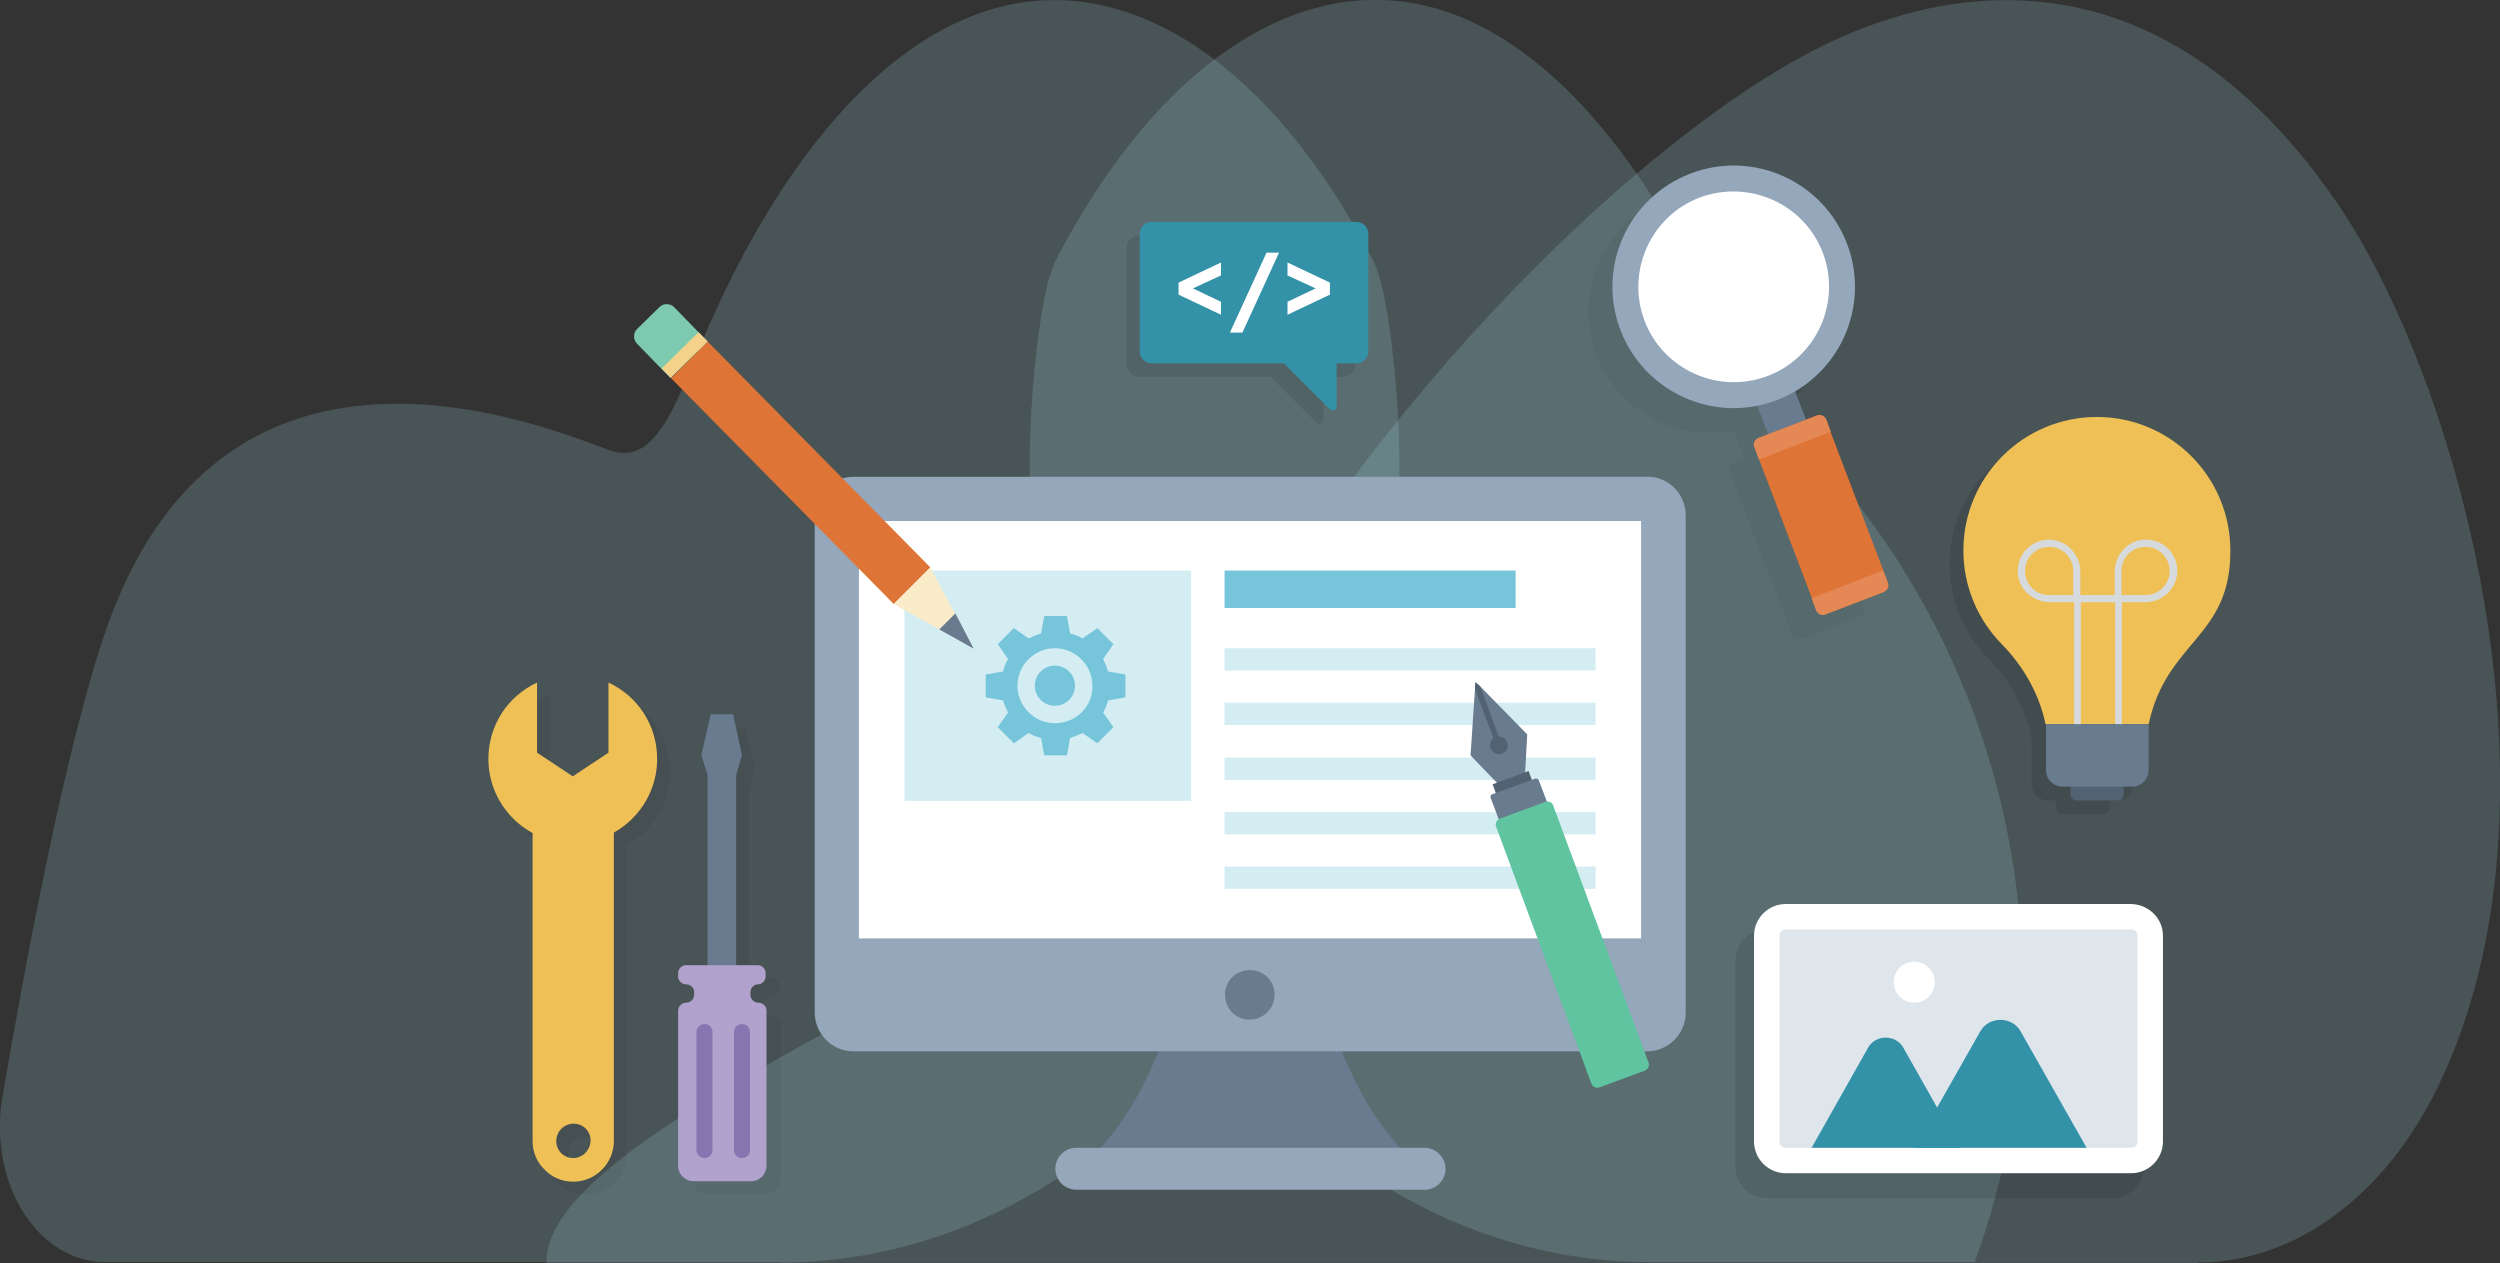 <?xml version="1.0" encoding="utf-8"?>
<!-- Generator: Adobe Illustrator 23.0.1, SVG Export Plug-In . SVG Version: 6.00 Build 0)  -->
<svg version="1.1" id="Layer_1" xmlns="http://www.w3.org/2000/svg" xmlns:xlink="http://www.w3.org/1999/xlink" x="0px" y="0px"
	 viewBox="0 0 560 283" style="enable-background:new 0 0 560 283;" xml:space="preserve">
<rect x="0" y="0" width="560" height="283" fill="#333333" stroke="none"/>
<style type="text/css">
	.st0{opacity:0.2;fill:#A1D8E5;}
	.st1{fill:#687B8F;}
	.st2{fill:#94A7BB;}
	.st3{fill:#FFFFFF;}
	.st4{fill:#D3EDF3;}
	.st5{fill:#76C5DA;}
	.st6{fill:#DF7437;}
	.st7{fill:#FAECC8;}
	.st8{fill:#7DCAB1;}
	.st9{fill:#F4D289;}
	.st10{opacity:5.000000e-02;}
	.st11{fill:#E48955;}
	.st12{opacity:0.1;}
	.st13{fill:#536272;}
	.st14{fill:#EFC056;}
	.st15{fill:#D7DADC;}
	.st16{fill:#5FC49F;}
	.st17{fill:#3392A8;}
	.st18{fill:#B0A2CC;}
	.st19{fill:#8675B1;}
	.st20{fill:#DEE5EB;}
</style>
<g>
	<g>
		<path class="st0" d="M174.7,282.8c84.8,0,150.1-97.2,137.1-205.1c-1.1-9.2-2.5-16-4.2-19.3c-23-44.5-55.5-65.7-86.2-56.1
			c-24,7.4-46.2,33.3-62.7,70.9c-6.6,15-11.1,31.3-21.7,27.8C124.3,96.6,51.8,64.7,24.5,139c-9.8,26.7-19.9,82.9-24,107
			c-1.2,7.3-0.3,14.9,2.5,21.4l0,0c4.2,9.5,12,15.3,20.5,15.3H174.7z"/>
		<path class="st0" d="M442.3,282.8c22.1-60.6,9.9-128.6-32.3-177.4c-12.6-14.6-22.4-27.3-24.6-32.3c-16.5-37.6-38.7-63.5-62.7-70.9
			c-30.7-9.5-63.2,11.7-86.2,56.1c-1.7,3.3-3.1,10.1-4.2,19.3c-13,107.9,52.4,205.1,137.1,205.1H442.3L442.3,282.8z"/>
		<path class="st0" d="M492.4,282.8c21.4,0,41.7-14.6,53.7-39.4C577,180,550.7,84.8,523.2,45c-40.4-58.5-89-48.2-117-33.7
			C367,31.5,307.8,89.4,272.5,154.5c-14.3,26.4-35.6,48-61.4,62.4c-40.7,22.6-89,46-88.7,66H492.4z"/>
	</g>
	<g>
		<g>
			<path class="st1" d="M263,226.1c-3.9,10.9-8.2,22.9-18.6,33.3h71.4C305.3,249,301,237,297,226.1H263z"/>
			<path class="st2" d="M377.6,115.5v111.3c0,4.8-3.9,8.7-8.7,8.7H191.2c-4.8,0-8.7-3.9-8.7-8.7V115.5c0-4.8,3.9-8.7,8.7-8.7h177.7
				C373.7,106.7,377.6,110.6,377.6,115.5z"/>
			<rect x="192.4" y="116.7" class="st3" width="175.2" height="93.5"/>
			<path class="st2" d="M323.8,261.8L323.8,261.8c0,2.6-2.1,4.7-4.7,4.7h-78c-2.6,0-4.7-2.1-4.7-4.7l0,0c0-2.6,2.1-4.7,4.7-4.7h78
				C321.6,257.1,323.8,259.2,323.8,261.8z"/>
			<path class="st1" d="M285.5,222.8c0,3.1-2.5,5.6-5.6,5.6c-3.1,0-5.5-2.5-5.5-5.6c0-3.1,2.5-5.5,5.5-5.5
				C283.1,217.3,285.5,219.7,285.5,222.8z"/>
			<rect x="202.6" y="127.8" class="st4" width="64.2" height="51.6"/>
			<g>
				<g>
					<path class="st5" d="M252.1,156.2v-5.1l-3.9-0.7c-0.3-1-0.7-1.9-1.1-2.8l2.3-3.3l-3.6-3.6l-3.3,2.3c-0.9-0.5-1.8-0.9-2.8-1.1
						l-0.7-3.9h-5.1l-0.7,3.9c-1,0.3-1.9,0.7-2.8,1.1l-3.3-2.3l-3.6,3.6l2.3,3.3c-0.5,0.9-0.9,1.8-1.1,2.8l-3.9,0.7v5.1l3.9,0.7
						c0.3,1,0.7,1.9,1.1,2.7l-2.3,3.3l3.6,3.6l3.3-2.3c0.9,0.5,1.8,0.9,2.8,1.1l0.7,3.9h5.1l0.7-3.9c1-0.3,1.9-0.7,2.8-1.1l3.3,2.3
						l3.6-3.6l-2.3-3.3c0.5-0.9,0.9-1.8,1.1-2.7L252.1,156.2z M236.3,162c-4.6,0-8.4-3.8-8.4-8.4c0-4.6,3.8-8.4,8.4-8.4
						c4.6,0,8.4,3.8,8.4,8.4C244.8,158.3,241,162,236.3,162z"/>
				</g>
				<g>
					<circle class="st5" cx="236.3" cy="153.6" r="4.5"/>
				</g>
			</g>
			<g>
				<rect x="274.3" y="127.8" class="st5" width="65.2" height="8.4"/>
			</g>
			<rect x="274.3" y="145.2" class="st4" width="83.1" height="5"/>
			<rect x="274.3" y="157.4" class="st4" width="83.1" height="5"/>
			<rect x="274.3" y="169.7" class="st4" width="83.1" height="5"/>
			<rect x="274.3" y="181.9" class="st4" width="83.1" height="5"/>
			<rect x="274.3" y="194.1" class="st4" width="83.1" height="5"/>
		</g>
		<g>
			<g>
				<polygon class="st6" points="158.5,76.5 150.3,84.7 200.2,135.3 208.4,127.1 				"/>
			</g>
			<polygon class="st7" points="208.4,127.1 200.2,135.3 218.1,145.3 			"/>
			<polygon class="st1" points="214,137.4 218.1,145.3 210.4,141 			"/>
			<path class="st8" d="M147.7,68.8l-5,4.9c-0.9,0.9-0.9,2.4,0,3.3l7.5,7.7l8.3-8.2l-7.5-7.7C150.1,67.9,148.6,67.9,147.7,68.8z"/>
			
				<rect x="147.6" y="78.1" transform="matrix(0.713 -0.701 0.701 0.713 -11.784 130.324)" class="st9" width="11.6" height="2.9"/>
		</g>
		<g>
			<path class="st10" d="M416.5,138.1l-13,5c-0.9,0.3-1.8-0.1-2.1-0.9l-1-2.7l-11.9-31.1l-1-2.7c-0.3-0.8,0.1-1.8,0.9-2.1l2.3-0.9
				l-2.4-6.3c-12.8,2.6-25.9-4.3-30.7-16.9c-5.4-14,1.6-29.7,15.6-35.1c14-5.4,29.7,1.6,35.1,15.6c4.8,12.6-0.3,26.5-11.5,33.1
				l2.4,6.3l2.3-0.9c0.8-0.3,1.8,0.1,2.1,0.9l1,2.7l11.9,31.1l1,2.7C417.8,136.8,417.4,137.8,416.5,138.1z"/>
			<g>
				
					<rect x="394.5" y="86.4" transform="matrix(0.933 -0.359 0.359 0.933 -6.425 149.436)" class="st1" width="9.1" height="11.2"/>
				<path class="st2" d="M363,74c5.4,14,21.1,21,35.1,15.6c14-5.4,21-21.1,15.6-35.1c-5.4-14-21.1-21-35.1-15.6
					C364.6,44.3,357.6,60,363,74z"/>
				<g>
					<g>
						<path class="st3" d="M368.4,71.9c4.2,11,16.6,16.5,27.6,12.3c11-4.2,16.5-16.6,12.3-27.6c-4.2-11-16.6-16.5-27.7-12.3
							C369.7,48.5,364.2,60.9,368.4,71.9z"/>
					</g>
				</g>
				<path class="st6" d="M393,100.2l13.9,36.5c0.3,0.8,1.3,1.3,2.1,0.9l13-5c0.8-0.3,1.3-1.3,0.9-2.1L409,94
					c-0.3-0.8-1.3-1.3-2.1-0.9l-13,5C393.1,98.4,392.6,99.4,393,100.2z"/>
				<path class="st11" d="M393,100.2l1,2.7l16.1-6.2l-1-2.7c-0.3-0.8-1.3-1.3-2.1-0.9l-13,5C393.1,98.4,392.6,99.4,393,100.2z"/>
				<path class="st11" d="M405.8,134l1,2.7c0.3,0.8,1.3,1.3,2.1,0.9l13-5c0.8-0.3,1.3-1.3,0.9-2.1l-1-2.7L405.8,134z"/>
			</g>
		</g>
		<g>
			<path class="st12" d="M436.7,126.4c0,8.2,3.3,15.6,8.6,21c4.9,5,8.4,11.2,9.8,17.9h0v10.3c0,2.1,1.7,3.7,3.7,3.7h1.8v1.8
				c0,0.7,0.6,1.3,1.3,1.3h9.3c0.7,0,1.3-0.6,1.3-1.3v-1.8h1.8c2.1,0,3.7-1.7,3.7-3.7v-10.3h0c1.4-6.7,4.9-12.9,9.8-17.9
				c5.3-5.4,8.6-12.8,8.6-21c0-16.5-13.4-29.9-29.9-29.9C450.1,96.5,436.7,109.9,436.7,126.4z"/>
			<g>
				<path class="st13" d="M463.8,174.2v3.8c0,0.7,0.6,1.3,1.3,1.3h9.3c0.7,0,1.3-0.6,1.3-1.3v-3.8H463.8z"/>
				<g>
					<g>
						<path class="st14" d="M481.3,162.2h-23.1c-1.4-6.7-4.9-12.9-9.8-17.9c-5.3-5.4-8.6-12.8-8.6-21c0-16.5,13.4-29.9,29.9-29.9
							c16.5,0,29.9,13.4,29.9,29.9C499.7,142.9,485.3,143.5,481.3,162.2z"/>
					</g>
				</g>
				<path class="st1" d="M481.3,162.2v10.3c0,2.1-1.7,3.7-3.7,3.7H462c-2.1,0-3.7-1.7-3.7-3.7v-10.3H481.3z"/>
				<g>
					<g>
						<path class="st15" d="M464.4,134.9h-5.2c-3.7,0-7-2.8-7.2-6.5c-0.3-4.3,3.2-7.8,7.5-7.5c3.7,0.3,6.5,3.5,6.5,7.2v5.2h7.7v-5.2
							c0-3.7,2.8-7,6.5-7.2c4.3-0.3,7.8,3.2,7.5,7.5c-0.3,3.7-3.5,6.5-7.2,6.5h-5.2v27.3h-1.5v-27.3h-7.7v27.3h-1.5V134.9z
							 M464.4,127.9c0-3-2.4-5.4-5.4-5.4s-5.4,2.4-5.4,5.4c0,3,2.4,5.4,5.4,5.4h5.4V127.9z M475.2,127.9v5.4h5.4
							c3,0,5.4-2.4,5.4-5.4c0-3-2.4-5.4-5.4-5.4C477.6,122.5,475.2,124.9,475.2,127.9z"/>
					</g>
				</g>
			</g>
		</g>
		<g>
			<polygon class="st1" points="342.1,164.5 341.5,175.3 336.9,177 329.4,169.2 330.4,154.3 330.5,152.8 331.6,153.8 			"/>
			<path class="st13" d="M337.6,166.3c0.4,1-0.1,2.1-1.2,2.5c-1,0.4-2.1-0.1-2.5-1.2c-0.4-1,0.1-2.1,1.2-2.5
				C336.1,164.7,337.3,165.3,337.6,166.3z"/>
			<polygon class="st13" points="331.6,153.8 336.2,166.3 335,166.7 330.4,154.3 330.5,152.8 			"/>
			
				<rect x="334.6" y="173.9" transform="matrix(0.938 -0.347 0.347 0.938 -39.862 128.677)" class="st13" width="8.6" height="3.2"/>
			<path class="st1" d="M344.7,174.8l2.3,6.1c0.1,0.3,0,0.7-0.4,0.8l-9.6,3.5c-0.3,0.1-0.7,0-0.8-0.4l-2.3-6.1
				c-0.1-0.3,0-0.7,0.4-0.8l9.6-3.5C344.2,174.3,344.6,174.5,344.7,174.8z"/>
			<path class="st16" d="M347.9,180.4l21.4,57.7c0.2,0.7-0.1,1.4-0.8,1.7l-10.3,3.8c-0.7,0.2-1.4-0.1-1.7-0.8l-21.4-57.7
				c-0.2-0.7,0.1-1.4,0.8-1.7l10.3-3.8C346.9,179.4,347.7,179.7,347.9,180.4z"/>
		</g>
		<g>
			<path class="st12" d="M303.6,55.4v26.3c0,1.5-1.2,2.7-2.7,2.7h-4.5v9.7c0,0.8-0.9,1.1-1.5,0.6l-10.3-10.3h-29.5
				c-1.5,0-2.7-1.2-2.7-2.7V55.4c0-1.5,1.2-2.7,2.7-2.7h45.8C302.4,52.7,303.6,53.9,303.6,55.4z"/>
			<g>
				<path class="st17" d="M306.5,52.4v26.3c0,1.5-1.2,2.7-2.7,2.7H258c-1.5,0-2.7-1.2-2.7-2.7V52.4c0-1.5,1.2-2.7,2.7-2.7h45.8
					C305.3,49.7,306.5,50.9,306.5,52.4z"/>
			</g>
			<g>
				<g>
					<path class="st17" d="M285,78.8l12.9,12.9c0.5,0.5,1.5,0.2,1.5-0.6V78.8H285z"/>
				</g>
			</g>
			<g>
				<g>
					<path class="st3" d="M264,66v-2.7l9.5-4.5v2.9l-6.3,2.9l6.3,3v2.9L264,66z"/>
				</g>
				<g>
					<path class="st3" d="M283.7,56.6h2.8l-8.2,17.9h-2.8L283.7,56.6z"/>
				</g>
				<g>
					<path class="st3" d="M297.9,63.3V66l-9.5,4.5v-2.9l6.3-3l-6.3-2.9v-2.9L297.9,63.3z"/>
				</g>
			</g>
		</g>
		<g>
			<g>
				<path class="st10" d="M139.2,155.7v15.7l-8,5.3l-8-5.3v-15.7c-6.4,3-10.9,9.5-10.9,17.1c0,7.1,4,13.3,9.8,16.6v69.1
					c0,2.5,1,4.8,2.7,6.4c1.6,1.7,3.9,2.7,6.4,2.7c5,0,9.1-4.1,9.1-9.1v-69.1c5.8-3.2,9.8-9.4,9.8-16.5
					C150.1,165.2,145.6,158.7,139.2,155.7z M131.2,262.2c-1.1,0-2-0.4-2.7-1.1c-0.7-0.7-1.1-1.7-1.1-2.7c0-2.1,1.7-3.9,3.9-3.9
					c1,0,2,0.4,2.7,1.1c0.7,0.7,1.1,1.7,1.1,2.7C135,260.5,133.3,262.2,131.2,262.2z"/>
				<path class="st10" d="M172.7,223.3L172.7,223.3c1,0,1.9-0.8,1.9-1.8v-0.7c0-1-0.8-1.8-1.8-1.8h-5v-42.5l1.3-4.5l-2-9h-5l-2,9
					l1.3,4.5v42.5h-4.5c-1,0-1.8,0.8-1.8,1.8v0.7c0,1,0.8,1.8,1.8,1.8c1,0,1.8,0.8,1.8,1.8v0.5c0,1-0.8,1.8-1.8,1.8
					c-1,0-1.8,0.8-1.8,1.8V264c0,1.9,1.5,3.5,3.5,3.5h12.8c1.9,0,3.5-1.5,3.5-3.5v-34.7c0-1-0.8-1.8-1.8-1.8h0c-1,0-1.8-0.8-1.8-1.8
					v-0.5C170.9,224.1,171.7,223.3,172.7,223.3z"/>
			</g>
			<g>
				<g>
					<path class="st14" d="M147.2,170c0,10.4-8.5,18.9-18.9,18.9c-10.4,0-18.9-8.5-18.9-18.9c0-7.6,4.4-14.1,10.9-17.1v15.7l8,5.3
						l8-5.3v-15.7C142.8,155.9,147.2,162.4,147.2,170z"/>
					<path class="st14" d="M119.3,179.1v76.5c0,2.5,1,4.8,2.7,6.4c1.6,1.7,3.9,2.7,6.4,2.7c5,0,9.1-4.1,9.1-9.1v-76.5H119.3z
						 M128.4,259.4c-1.1,0-2-0.4-2.7-1.1c-0.7-0.7-1.1-1.7-1.1-2.7c0-2.1,1.7-3.9,3.9-3.9c1,0,2,0.4,2.7,1.1
						c0.7,0.7,1.1,1.7,1.1,2.7C132.2,257.7,130.5,259.4,128.4,259.4z"/>
				</g>
				<g>
					<polygon class="st1" points="166.2,169.1 164.9,173.6 164.9,223.8 158.5,223.8 158.5,173.6 157.1,169.1 159.2,160 164.2,160 
											"/>
					<g>
						<path class="st18" d="M168.1,222.3v0.5c0,1,0.8,1.8,1.8,1.8h0c1,0,1.8,0.8,1.8,1.8v34.7c0,1.9-1.5,3.5-3.5,3.5h-12.8
							c-1.9,0-3.5-1.5-3.5-3.5v-34.7c0-1,0.8-1.8,1.8-1.8l0,0c1,0,1.8-0.8,1.8-1.8v-0.5c0-1-0.8-1.8-1.8-1.8l0,0
							c-1,0-1.8-0.8-1.8-1.8v-0.7c0-1,0.8-1.8,1.8-1.8h16c1,0,1.8,0.8,1.8,1.8v0.7c0,1-0.8,1.8-1.8,1.8h0
							C168.9,220.5,168.1,221.3,168.1,222.3z"/>
						<g>
							<path class="st19" d="M159.6,231.2v26.4c0,1-0.8,1.8-1.8,1.8l0,0c-1,0-1.8-0.8-1.8-1.8v-26.4c0-1,0.8-1.8,1.8-1.8l0,0
								C158.8,229.3,159.6,230.2,159.6,231.2z"/>
							<path class="st19" d="M168,231.2v26.4c0,1-0.8,1.8-1.8,1.8l0,0c-1,0-1.8-0.8-1.8-1.8v-26.4c0-1,0.8-1.8,1.8-1.8l0,0
								C167.2,229.3,168,230.2,168,231.2z"/>
						</g>
					</g>
				</g>
			</g>
		</g>
		<g>
			<path class="st12" d="M480.3,215.2v46.1c0,3.9-3.2,7.1-7.1,7.1h-77.4c-3.9,0-7.1-3.2-7.1-7.1v-46.1c0-3.9,3.2-7.1,7.1-7.1h77.4
				C477.1,208.1,480.3,211.3,480.3,215.2z"/>
			<g>
				<path class="st3" d="M484.5,209.6v46.1c0,3.9-3.2,7.1-7.1,7.1H400c-3.9,0-7.1-3.2-7.1-7.1v-46.1c0-3.9,3.2-7.1,7.1-7.1h77.4
					C481.3,202.6,484.5,205.7,484.5,209.6z"/>
				<path class="st20" d="M400,257.1c-0.8,0-1.4-0.6-1.4-1.4v-46.1c0-0.8,0.6-1.4,1.4-1.4h77.4c0.8,0,1.4,0.6,1.4,1.4v46.1
					c0,0.8-0.6,1.4-1.4,1.4H400z"/>
				<path class="st17" d="M439,257.1l-12.7-22.5c-1.7-2.9-6.1-2.9-7.8,0l-12.7,22.5H439z"/>
				<path class="st17" d="M467.4,257.1L452.6,231c-1.9-3.4-7.1-3.4-9,0l-14.8,26.1H467.4z"/>
				<path class="st3" d="M433.4,220c0,2.5-2,4.6-4.6,4.6c-2.5,0-4.6-2-4.6-4.6c0-2.5,2-4.6,4.6-4.6
					C431.3,215.4,433.4,217.5,433.4,220z"/>
			</g>
		</g>
	</g>
</g>
</svg>
